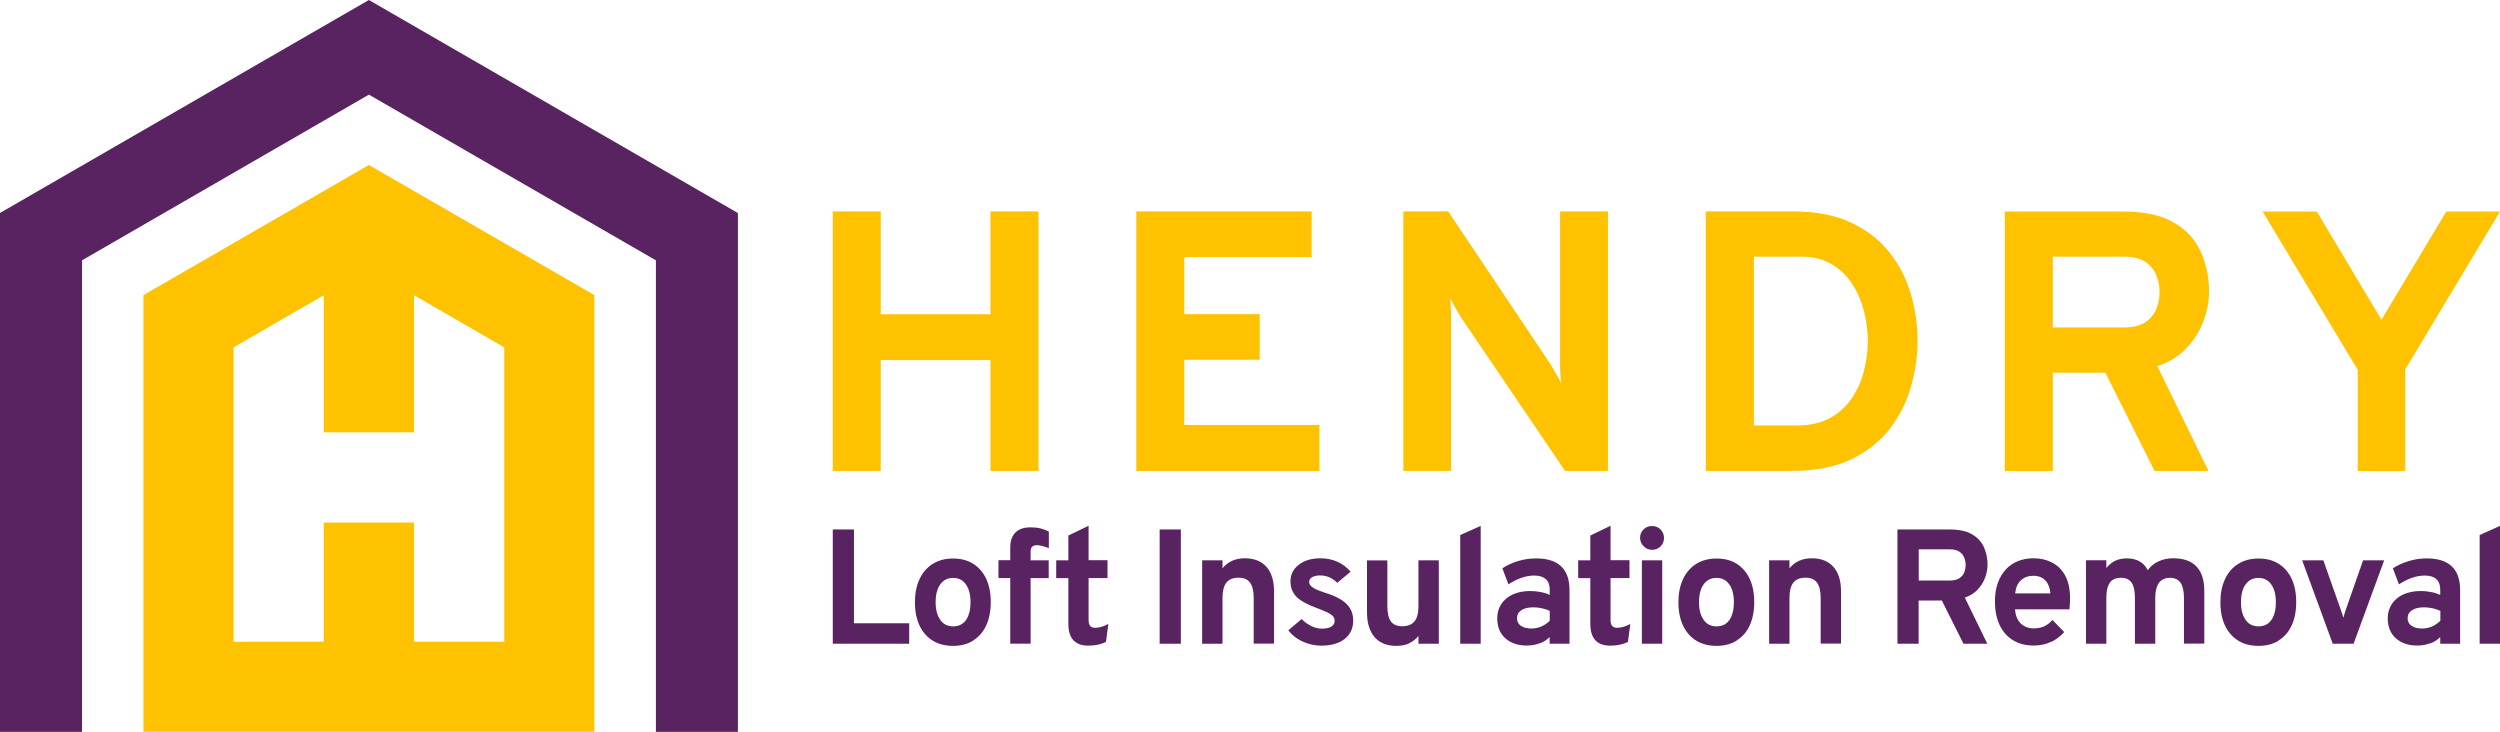 <svg xmlns="http://www.w3.org/2000/svg" id="Layer_2" data-name="Layer 2" viewBox="0 0 210.02 61.48"><defs><style>      .cls-1 {        fill: #582360;      }      .cls-2 {        fill: #ffc200;      }    </style></defs><g id="Layer_1-2" data-name="Layer 1"><polygon class="cls-1" points="61.99 38.83 61.99 17.9 30.99 0 0 17.89 0 38.83 0 38.83 0 61.48 6.89 61.48 6.89 38.83 6.89 38.83 6.89 21.87 30.99 7.95 55.1 21.87 55.1 42.28 55.1 42.28 55.1 61.48 61.99 61.48 61.99 38.83 61.99 38.83"></polygon><path class="cls-2" d="M34.78,36.32v-11.52l7.58,4.38v24.73h-7.58v-10.01h-7.58v10.01h-7.58v-24.73l7.58-4.38v11.52h7.58ZM12.05,24.79v36.68h37.88V24.79l-18.94-10.93-18.94,10.93Z"></path><path class="cls-2" d="M202.06,39.56v-8.53l7.96-13.26h-4.51l-5.45,9.09-5.43-9.09h-4.55l7.99,13.3v8.5h4ZM172.45,21.56h5.95c.79,0,1.4.15,1.84.45.44.3.74.68.92,1.14.18.46.26.91.26,1.37,0,.51-.09.99-.28,1.45-.19.46-.5.83-.94,1.11-.44.29-1.04.43-1.8.43h-5.95v-5.95ZM172.45,39.56v-8.25h4.42l4.13,8.25h4.53l-4.3-8.8c.98-.32,1.79-.82,2.43-1.49s1.12-1.43,1.44-2.27c.32-.84.48-1.67.48-2.49,0-1.18-.23-2.29-.68-3.32-.45-1.03-1.2-1.86-2.26-2.48-1.05-.63-2.49-.94-4.3-.94h-9.92v21.8h4.03ZM147.34,21.56h3.95c.99,0,1.83.2,2.54.61.71.41,1.29.95,1.74,1.64.46.69.79,1.45,1.01,2.29.22.84.33,1.7.33,2.57,0,.82-.11,1.65-.32,2.48-.21.84-.55,1.6-1.01,2.29-.46.69-1.07,1.25-1.83,1.67-.76.42-1.69.63-2.8.63h-3.61v-14.17ZM150.53,39.56c1.99,0,3.67-.33,5.02-.99,1.36-.66,2.44-1.53,3.25-2.6.81-1.07,1.39-2.25,1.75-3.53s.54-2.54.54-3.78c0-1.36-.19-2.69-.57-3.98-.38-1.29-.98-2.46-1.81-3.5-.83-1.04-1.9-1.87-3.23-2.49-1.33-.62-2.94-.93-4.83-.93h-7.35v21.8h7.22ZM121.9,39.56v-12.92c0-.22,0-.48-.02-.78-.01-.3-.03-.58-.06-.84.12.26.28.55.46.87.18.32.33.57.44.75l8.76,12.92h3.6v-21.8h-4.02v12.83c0,.2,0,.46.02.79.02.33.04.6.07.83-.12-.26-.28-.55-.46-.86-.18-.32-.33-.57-.44-.76l-8.59-12.83h-3.77v21.8h4ZM110.84,39.56v-3.86h-11.35v-5.48h6.34v-3.83h-6.34v-4.8h10.7v-3.83h-14.73v21.8h15.38ZM73.99,39.56v-9.31h9.22v9.31h4.03v-21.8h-4.03v8.64h-9.22v-8.64h-4.03v21.8h4.03Z"></path><path class="cls-1" d="M210.02,54.08v-9.9l-1.71.77v9.13h1.71ZM202.58,52.57c-.21-.15-.32-.36-.32-.63,0-.29.12-.51.37-.68.24-.16.58-.24,1.01-.24.24,0,.48.03.72.08.24.05.46.13.65.22v.83c-.21.21-.44.36-.7.48-.26.11-.54.17-.82.17-.38,0-.68-.07-.9-.23M204.15,54.06c.33-.12.61-.3.85-.54v.56h1.67v-4.51c0-.88-.23-1.55-.7-1.99-.47-.45-1.17-.67-2.11-.67-.5,0-1,.07-1.49.22s-.94.35-1.35.61l.51,1.35c.37-.24.74-.43,1.1-.55.36-.12.71-.19,1.06-.19.43,0,.76.1.98.3.22.2.33.49.33.89v.44c-.21-.1-.47-.19-.75-.24-.29-.06-.58-.09-.89-.09-.55,0-1.04.1-1.45.28-.41.19-.74.46-.97.8-.23.35-.35.75-.35,1.2,0,.71.22,1.27.67,1.68s1.05.62,1.81.62c.39,0,.75-.06,1.07-.19M197.72,54.08l2.57-7.01h-1.77l-1.46,4.17c-.03.1-.07.21-.1.32-.03.11-.07.23-.1.34-.03-.11-.06-.23-.1-.34-.03-.11-.07-.22-.11-.32l-1.47-4.17h-1.78l2.57,7.01h1.75ZM188.65,52.07c-.26-.36-.39-.85-.39-1.48s.13-1.14.39-1.5c.26-.36.62-.54,1.08-.54s.81.18,1.07.54c.26.36.39.86.39,1.5s-.13,1.14-.38,1.5c-.26.36-.62.53-1.08.53s-.82-.18-1.08-.54M191.43,53.8c.48-.3.84-.72,1.09-1.26.25-.55.38-1.2.38-1.96s-.13-1.41-.38-1.95c-.26-.55-.62-.97-1.1-1.27-.48-.3-1.04-.44-1.69-.44s-1.22.15-1.7.45c-.48.3-.85.72-1.11,1.28-.26.55-.39,1.2-.39,1.95,0,1.13.29,2.03.86,2.68.57.65,1.35.98,2.34.98.65,0,1.22-.15,1.69-.44M176.95,54.08v-3.88c0-.57.1-.98.3-1.26.2-.27.51-.4.93-.4s.7.14.89.41c.19.27.28.71.28,1.3v3.83h1.71v-3.85c0-.38.05-.69.14-.94.09-.25.23-.44.41-.56.18-.12.41-.19.68-.19.4,0,.7.14.89.41.19.28.29.71.29,1.29v3.83h1.71v-4.42c0-.91-.22-1.6-.66-2.06-.44-.46-1.09-.69-1.95-.69-.46,0-.88.09-1.24.26-.37.17-.67.42-.9.74-.16-.33-.4-.57-.69-.74-.3-.17-.65-.25-1.07-.25-.36,0-.68.06-.96.19-.28.13-.53.34-.76.62v-.65h-1.71v7.01h1.71ZM169.78,48.74c.28-.25.63-.37,1.03-.37.29,0,.54.06.75.18.21.12.36.29.48.51.11.22.18.49.21.79h-2.96c.05-.49.21-.86.49-1.11M172.32,53.93c.42-.21.79-.49,1.09-.83l-.99-1.02c-.22.25-.45.43-.7.54-.25.11-.54.17-.87.17-.31,0-.58-.07-.81-.2-.23-.13-.41-.32-.54-.56-.13-.24-.2-.52-.22-.84h4.57c.02-.17.03-.35.04-.52,0-.17.01-.32.01-.44,0-.76-.14-1.38-.41-1.88-.27-.49-.64-.86-1.1-1.09-.46-.24-.98-.36-1.54-.36-.66,0-1.24.15-1.73.44s-.86.72-1.13,1.26c-.27.55-.4,1.2-.4,1.95s.13,1.39.39,1.95c.26.55.64.98,1.12,1.28.49.3,1.07.45,1.74.45.56,0,1.05-.11,1.48-.32M161.18,46.15h2.62c.35,0,.62.07.81.2.19.13.33.3.4.5.08.2.12.4.12.6,0,.22-.04.44-.12.64-.08.2-.22.36-.41.49-.19.12-.46.19-.79.19h-2.62v-2.62ZM161.18,54.08v-3.63h1.95l1.82,3.63h2l-1.89-3.88c.43-.14.79-.36,1.07-.66.28-.3.49-.63.63-1,.14-.37.21-.74.21-1.1,0-.52-.1-1.01-.3-1.46-.2-.45-.53-.82-1-1.09-.46-.28-1.1-.41-1.9-.41h-4.37v9.6h1.78ZM150.33,54.08v-3.87c0-.57.11-.99.33-1.27s.57-.41,1.03-.41c.43,0,.75.14.95.41.2.27.31.7.31,1.29v3.84h1.71v-4.37c0-.91-.21-1.6-.64-2.08-.43-.48-1.03-.72-1.81-.72-.4,0-.76.07-1.07.21-.31.14-.58.35-.81.63v-.67h-1.71v7.01h1.71ZM143.12,52.07c-.26-.36-.39-.85-.39-1.48s.13-1.14.39-1.5c.26-.36.62-.54,1.08-.54s.82.18,1.07.54c.26.36.39.86.39,1.5s-.13,1.14-.38,1.5c-.26.36-.61.53-1.08.53s-.82-.18-1.08-.54M145.9,53.8c.48-.3.84-.72,1.09-1.26.25-.55.38-1.2.38-1.96s-.13-1.41-.38-1.95c-.26-.55-.62-.97-1.1-1.27-.47-.3-1.04-.44-1.69-.44s-1.22.15-1.7.45c-.48.3-.85.72-1.11,1.28-.26.55-.39,1.2-.39,1.95,0,1.13.29,2.03.86,2.68.57.65,1.35.98,2.34.98.65,0,1.22-.15,1.69-.44M139.5,45.9c.19-.2.29-.43.29-.71s-.1-.51-.29-.71c-.19-.19-.43-.29-.72-.29s-.52.1-.71.29c-.2.19-.29.43-.29.7s.1.51.3.71c.2.2.43.3.71.3s.52-.1.72-.3M139.64,47.07h-1.71v7.01h1.71v-7.01ZM136.07,54.16c.25-.05.48-.13.69-.24l.2-1.5c-.4.21-.77.32-1.11.32-.19,0-.33-.05-.42-.16-.09-.11-.13-.27-.13-.49v-3.53h1.59v-1.5h-1.59v-2.89l-1.7.82v2.08h-1.02v1.5h1.02v3.84c0,.61.14,1.07.42,1.37.28.31.7.46,1.26.46.29,0,.56-.03.81-.08M127.76,52.57c-.21-.15-.32-.36-.32-.63,0-.29.12-.51.37-.68.24-.16.58-.24,1.01-.24.24,0,.48.03.72.08.24.05.46.13.65.22v.83c-.21.21-.44.36-.7.48-.26.11-.54.17-.82.17-.38,0-.68-.07-.9-.23M129.33,54.06c.33-.12.61-.3.85-.54v.56h1.67v-4.51c0-.88-.23-1.55-.7-1.99-.47-.45-1.17-.67-2.11-.67-.5,0-1,.07-1.49.22-.49.14-.94.35-1.34.61l.51,1.35c.37-.24.74-.43,1.1-.55.36-.12.71-.19,1.06-.19.43,0,.75.1.98.3.22.2.33.49.33.89v.44c-.21-.1-.47-.19-.75-.24-.29-.06-.58-.09-.89-.09-.55,0-1.04.1-1.45.28-.41.19-.74.46-.97.8-.23.35-.35.75-.35,1.2,0,.71.22,1.27.67,1.68.45.41,1.05.62,1.81.62.39,0,.75-.06,1.07-.19M124.39,54.08v-9.9l-1.72.77v9.13h1.72ZM118.37,54.04c.31-.14.58-.34.79-.62v.66h1.71v-7.01h-1.71v3.87c0,.57-.11.99-.33,1.26s-.57.41-1.03.41c-.43,0-.75-.13-.95-.4-.2-.27-.3-.7-.3-1.29v-3.84h-1.71v4.38c0,.89.22,1.58.64,2.07.43.49,1.04.73,1.82.73.41,0,.77-.07,1.08-.21M112.96,53.68c.48-.38.72-.89.72-1.55,0-.37-.08-.7-.24-.98-.16-.28-.4-.53-.74-.75-.34-.22-.77-.41-1.31-.58-.54-.18-.92-.33-1.11-.47-.2-.13-.3-.28-.3-.45s.08-.31.25-.41c.17-.1.39-.15.67-.15.55,0,1.03.21,1.44.62l1.12-.93c-.31-.37-.68-.65-1.11-.84-.43-.19-.9-.29-1.42-.29-.75,0-1.36.18-1.82.54-.47.36-.7.83-.7,1.4,0,.52.17.94.49,1.28.33.34.89.65,1.67.94.41.15.72.28.95.39.22.11.38.22.47.33.09.11.13.23.13.37,0,.21-.09.37-.28.49-.19.12-.45.17-.8.17-.28,0-.57-.07-.88-.22s-.58-.34-.81-.59l-1.12.95c.29.39.69.71,1.19.94.5.23,1.03.35,1.57.35.84,0,1.49-.19,1.97-.56M102.7,54.08v-3.87c0-.57.11-.99.33-1.27s.57-.41,1.03-.41c.43,0,.75.14.95.41.2.27.31.7.31,1.29v3.84h1.71v-4.37c0-.91-.21-1.6-.64-2.08-.42-.48-1.03-.72-1.81-.72-.4,0-.76.07-1.07.21-.31.14-.58.35-.81.63v-.67h-1.71v7.01h1.71ZM99.2,44.48h-1.78v9.6h1.78v-9.6ZM92.22,54.16c.25-.05.48-.13.69-.24l.2-1.5c-.4.21-.77.32-1.11.32-.19,0-.33-.05-.42-.16-.09-.11-.13-.27-.13-.49v-3.53h1.59v-1.5h-1.59v-2.89l-1.7.82v2.08h-1.02v1.5h1.02v3.84c0,.61.14,1.07.42,1.37.28.31.7.46,1.26.46.29,0,.56-.03.81-.08M86.58,54.08v-5.51h1.52v-1.5h-1.52v-.75c0-.17.04-.3.13-.39.09-.08.22-.13.39-.13.14,0,.3.02.47.07.17.04.35.1.54.18v-1.4c-.22-.11-.46-.2-.7-.26-.25-.06-.52-.09-.83-.09-.55,0-.98.14-1.27.43-.29.28-.44.7-.44,1.25v1.08h-.99v1.5h.99v5.51h1.71ZM78.99,52.07c-.26-.36-.39-.85-.39-1.48s.13-1.14.39-1.5c.26-.36.62-.54,1.08-.54s.82.18,1.07.54c.26.36.39.86.39,1.5s-.13,1.14-.38,1.5c-.26.36-.62.53-1.08.53s-.82-.18-1.08-.54M81.76,53.8c.48-.3.84-.72,1.09-1.26.25-.55.38-1.2.38-1.96s-.13-1.41-.38-1.95c-.26-.55-.62-.97-1.1-1.27-.48-.3-1.04-.44-1.69-.44s-1.22.15-1.7.45c-.48.3-.85.72-1.11,1.28-.26.55-.39,1.2-.39,1.95,0,1.13.29,2.03.86,2.68.57.65,1.35.98,2.34.98.65,0,1.22-.15,1.69-.44M76.38,54.08v-1.72h-4.64v-7.88h-1.78v9.6h6.42Z"></path></g></svg>